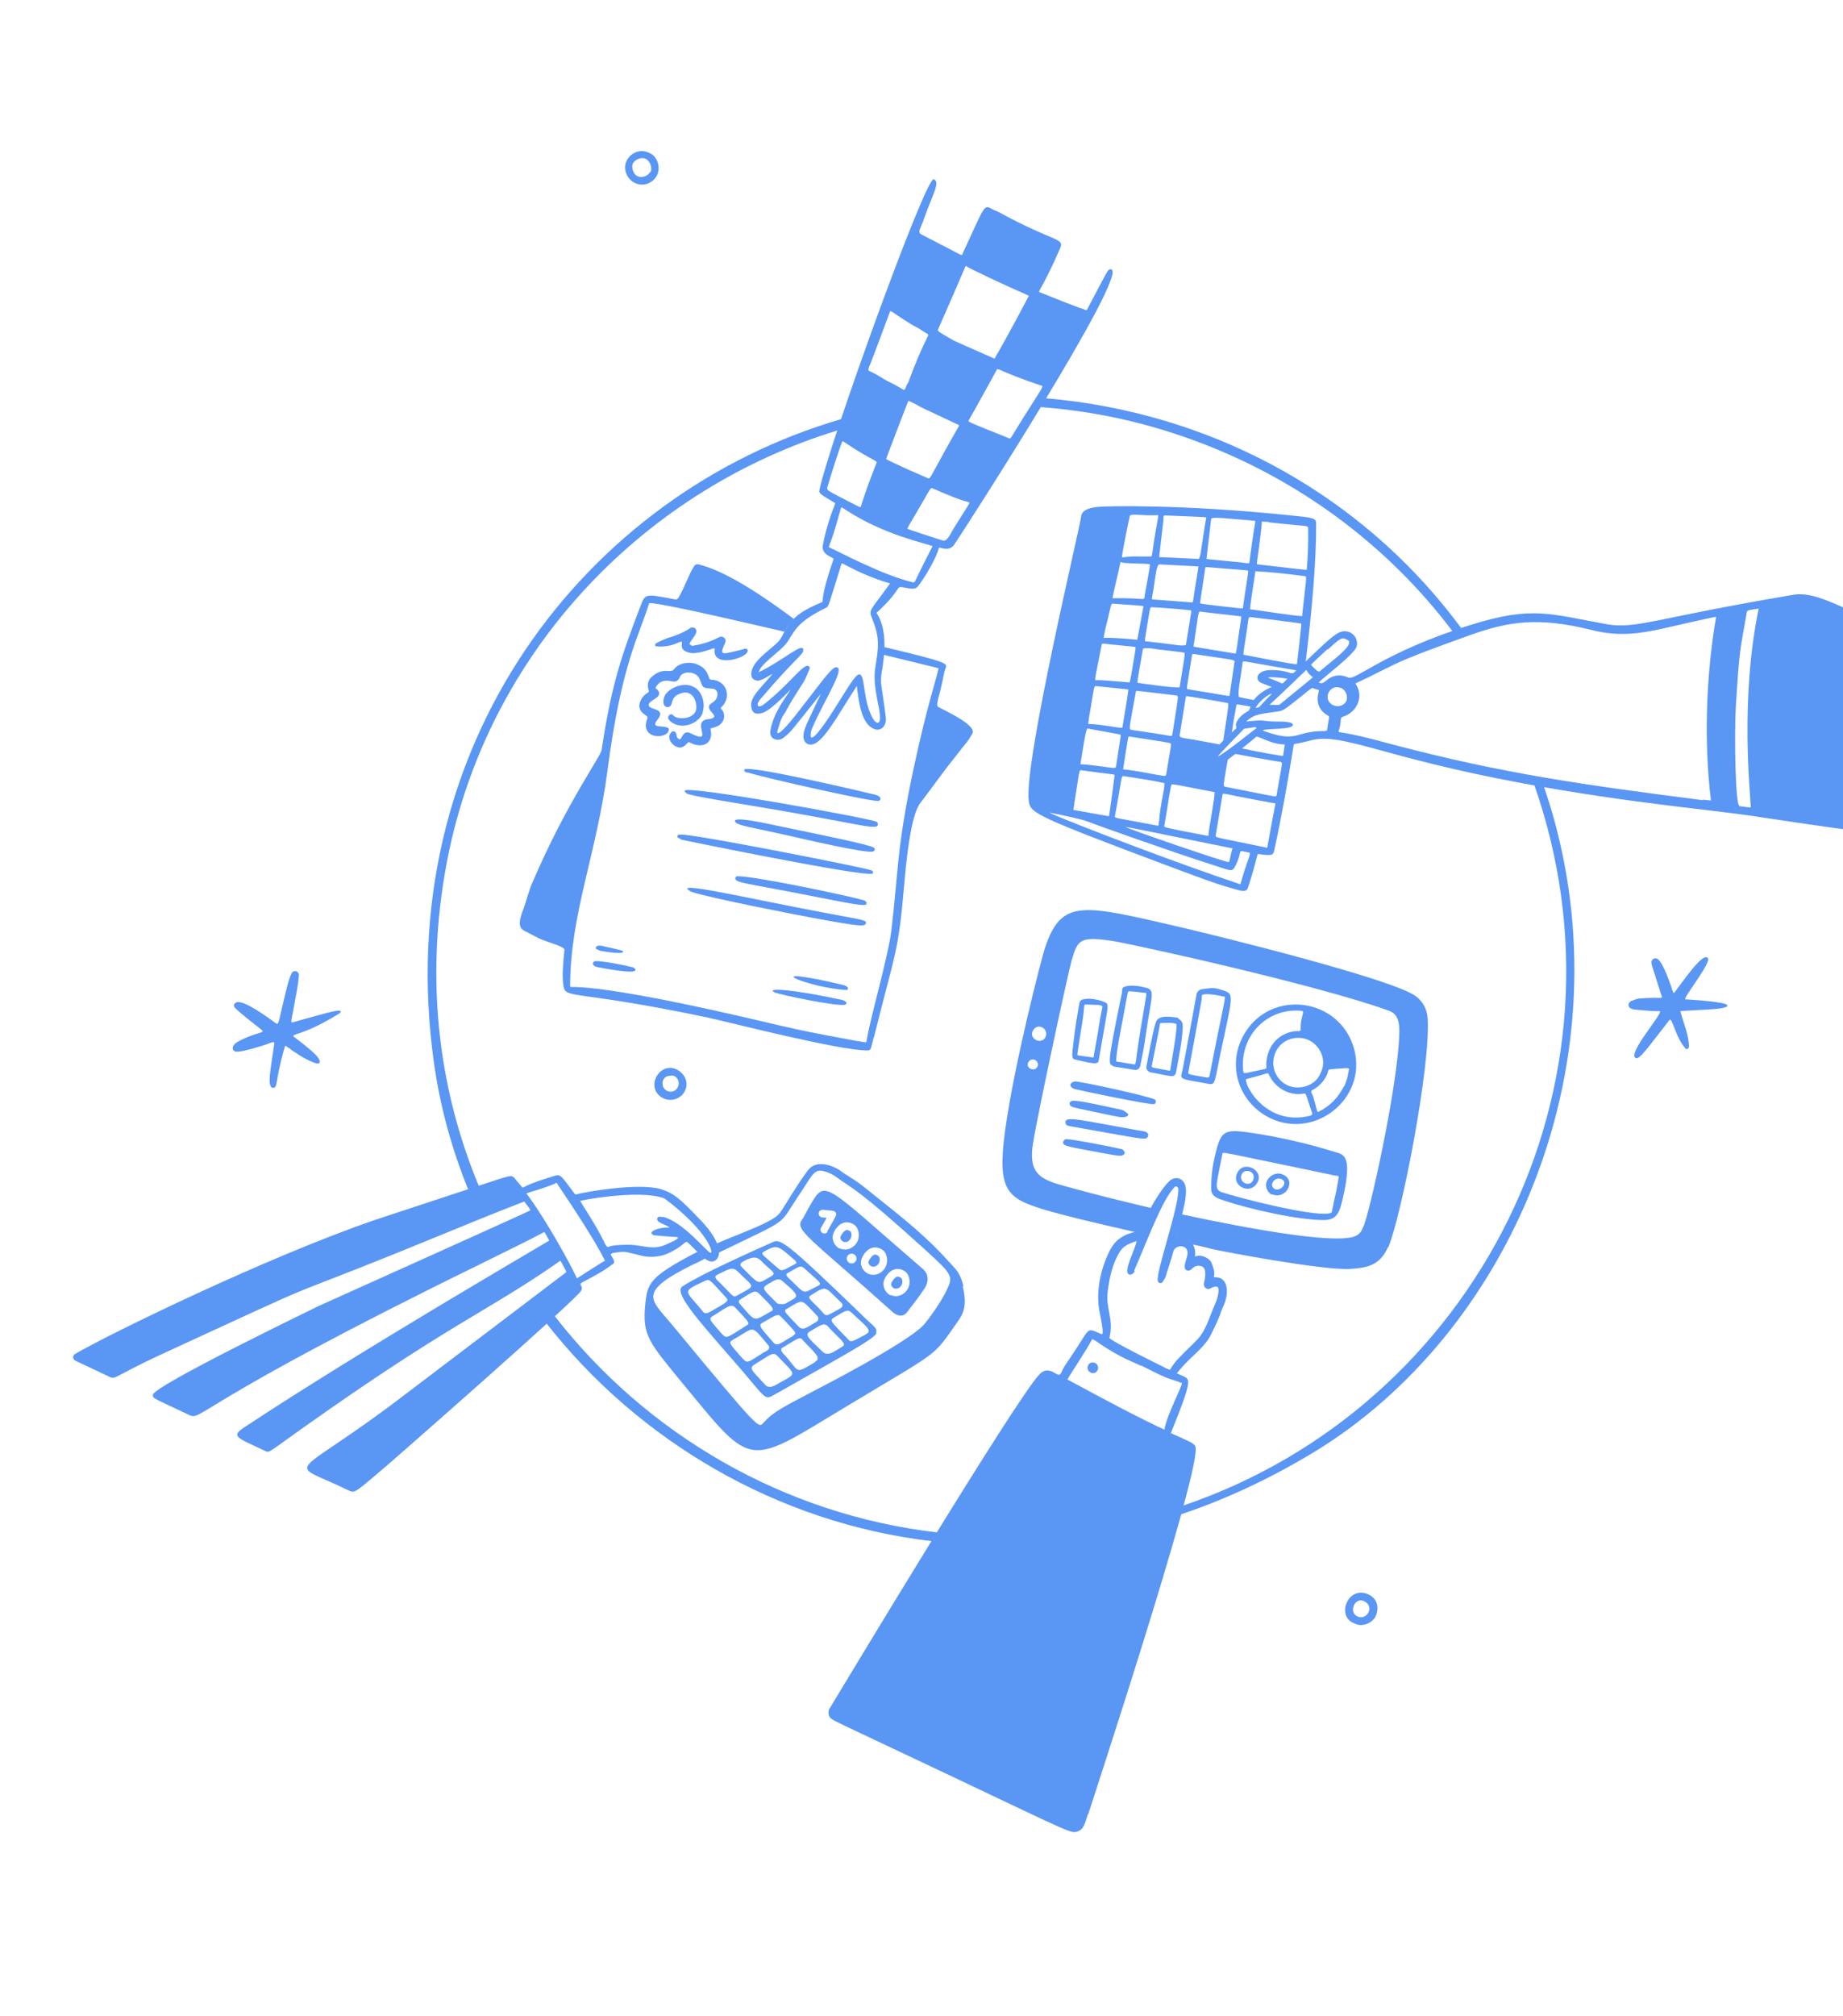 <svg width="620" height="678" viewBox="0 0 620 678" fill="none" xmlns="http://www.w3.org/2000/svg">
<g clip-path="url(#clip0_273_38)">
<path d="M349.943 136.907C365.163 138.057 380.535 140.968 395.726 146.046C435.162 159.078 466.875 183.375 488.731 212.438C489.748 212.074 490.764 211.711 491.726 211.462C461.648 170.626 416.027 142.704 362.596 135.153C358.887 134.665 355.292 134.23 351.758 133.965C351.268 135 350.548 135.926 349.943 136.907Z" fill="#5A96F4"/>
<path d="M157.714 400.35C159.015 399.98 160.201 399.556 161.218 399.193C147.057 365.467 142.576 326.752 151.088 286.161C165.755 217.097 217.935 164.236 281.934 144.696C282.363 143.492 282.792 142.288 283.161 140.914C196.519 166.066 131.159 251.536 145.971 357.353C148.058 372.275 152.009 386.53 157.599 400.295L157.714 400.35Z" fill="#5A96F4"/>
<path d="M315.513 515.419C263.71 509.484 217.309 482.318 186.396 442.354C185.561 443.225 184.611 444.043 183.662 444.86C214.623 484.425 261.266 512.268 313.698 518.361C314.303 517.38 314.908 516.399 315.513 515.419Z" fill="#5A96F4"/>
<path d="M519.274 264.19C518.245 263.985 517.047 263.84 516.018 263.635C551.668 364.675 496.423 473.089 397.894 506.409C397.573 507.383 397.368 508.412 397.047 509.386C412.077 504.394 427.234 497.351 442.232 488.262C507.331 448.552 546.444 359.95 522.576 274.761C521.588 271.197 520.431 267.694 519.274 264.19Z" fill="#5A96F4"/>
<path d="M324.135 432.656C323.632 430.448 322.73 428.191 321.156 426.461C311.3 415.463 305.803 411.314 290.688 399.234C287.214 396.464 284.684 395.267 282.832 393.827C279.539 391.565 274.443 390.139 271.842 393.553C268.189 398.299 263.363 406.712 262.365 407.929C260.042 411.052 250.21 414.281 241.019 418.236C241.558 419.477 241.637 420.499 241.656 421.353C265.93 409.616 261.78 412.437 268.064 403.025C273.083 395.689 273.597 393.117 276.913 393.842C278.687 394.259 280.182 394.966 281.628 396.073C287.064 400.053 288.304 399.514 311.641 420.691C320.697 428.918 320.648 429.317 318.363 434.147C316.676 437.712 312.424 443.723 310.645 445.696C304.747 451.913 275.198 467.065 274.635 467.362C263.382 473.296 260.338 474.671 256.836 478.503C255.112 480.361 255.935 481.596 225.84 445.256C218.829 436.871 214.284 434.579 233.373 425.174C234.783 424.575 236.077 423.921 237.257 423.212C236.452 422.831 235.81 422.105 234.648 420.992C218.216 429.543 217.805 431.601 217.051 438.844C216.081 449.223 218.175 451.34 230.332 466.101C253.477 494.226 251.292 493.192 284.773 473.004C317.075 453.524 313.336 456.963 322.227 444.421C324.659 441.067 325.166 438.211 323.845 432.378L324.135 432.656Z" fill="#5A96F4"/>
<path d="M290.203 442.496C263.754 416.89 262.495 416.576 259.791 417.83C252.633 421.058 236.061 428.416 229.551 432.655C226.242 434.889 236.552 445.82 249.919 461.295C256.984 469.564 257.299 470.98 260.052 469.327C287.151 454.001 292.269 451.215 294.719 448.715C294.954 446.434 295.142 447.226 290.088 442.442L290.203 442.496ZM282.994 438.099C283.575 438.656 283.648 439.394 282.807 439.981C276.956 443.124 278.493 443.148 275.291 439.803C272.439 436.905 271.52 436.47 272.754 435.646C278.368 432.11 277.243 432.704 282.994 438.099ZM259.551 440.94C253.199 444.549 254.397 444.694 249.324 439.056C248.682 438.33 248.155 437.658 248.996 437.071C253.376 434.358 253.987 433.662 255.501 435.223C258.994 438.847 260.901 440.171 259.497 441.055L259.551 440.94ZM258.162 431.978C260.637 430.616 261.417 429.859 262.797 430.512C270.158 436.67 268.264 435.914 264.446 438.33C263.66 438.802 262.8 438.537 261.947 438.555C261.832 438.501 261.602 438.392 261.372 438.283C257.298 434.103 255.857 433.28 258.108 432.093L258.162 431.978ZM256.394 444.935C261.845 441.744 260.95 442.446 262.142 442.307C264 444.031 267.148 447.491 267.27 447.83C267.857 448.671 267.464 448.907 264.935 450.384C262.575 451.801 261.347 452.909 260.179 451.512C256.268 446.987 254.875 445.765 256.394 444.935ZM268.54 446.038C263.763 440.963 263.364 440.915 264.882 440.085C270.503 436.833 269.19 436.634 274.953 442.599C275.534 443.155 275.383 444.069 274.766 444.481C271.451 446.43 270.114 447.768 268.54 446.038ZM270.681 426.642C275.445 431.149 277.049 431.626 274.907 432.583C269.558 435.26 271.386 435.562 265.054 429.61C264.588 429.108 264.291 428.545 264.854 428.248C268.284 426.353 269.228 425.251 270.566 426.588L270.681 426.642ZM257.069 420.905C261.455 418.476 261.691 418.87 267.261 423.757C267.781 424.144 268.193 424.761 267.63 425.058C263.915 426.96 263.081 427.831 261.918 426.718C256.579 421.94 255.55 421.734 257.069 420.905ZM251.775 423.466C253.239 422.752 254.661 422.721 255.823 423.834C259.201 427.403 261.55 428.092 259.468 429.219C254.519 431.944 255.954 432.482 249.615 426.245C248.278 424.908 249.633 424.423 251.829 423.351L251.775 423.466ZM241.247 428.759C245.247 426.852 246.305 425.804 248.224 427.698C253.981 433.378 254.465 432.059 247.943 435.728C246.648 436.382 246.872 436.207 242.507 431.748C241.345 430.635 239.783 429.474 241.247 428.759ZM236.332 440.931C230.544 433.828 228.911 434.604 237.194 430.782C238.827 430.007 238.839 430.576 243.967 436.099C245.366 437.605 245.251 437.551 239.067 441.099C238.111 441.632 237.095 441.995 236.393 441.1L236.332 440.931ZM243.107 448.922C239.02 444.173 238.154 443.623 239.728 442.678C244.725 439.554 245.892 438.277 247.406 439.837C251.892 444.634 252.412 445.021 251.232 445.73C245.449 449.327 244.505 450.428 243.222 448.977L243.107 448.922ZM249.942 457.083C244.687 450.937 244.59 451.735 248.075 449.725C253.92 446.298 252.709 445.584 258.376 452.348C259.544 453.745 257.85 454.351 256.894 454.884C251.727 458.069 251.516 458.813 249.881 456.914L249.942 457.083ZM260.323 466.078C259.144 466.786 257.939 466.357 257.588 465.909C251.528 459.382 251.662 460.29 255.872 457.637C259.466 455.397 260.246 454.64 261.645 456.147C268.286 463.23 268.418 461.463 260.269 466.193L260.323 466.078ZM274.819 457.455C274.765 457.57 274.317 457.921 274.039 458.212C266.791 462.523 269.326 461.33 263.212 454.918C262.861 454.47 262.558 453.623 263.12 453.326C267.785 450.607 268.898 449.445 269.83 450.449C271.465 452.349 273.493 454.012 274.904 456.087C275.14 456.48 275.152 457.049 274.88 457.624L274.819 457.455ZM283.09 453.065C280.337 454.718 278.438 456.352 276.634 454.513C271.984 450.061 270.538 448.954 272.504 447.773C275.82 445.824 277.217 444.655 278.5 446.107C283.162 451.128 285.171 451.938 283.09 453.065ZM291.306 448.789C286.635 451.224 286.303 451.629 285.31 450.455C279.952 444.824 278.857 444.164 280.43 443.22C284.362 440.858 285.088 440.217 286.366 441.384C291.13 445.891 293.726 447.542 291.361 448.674L291.306 448.789Z" fill="#5A96F4"/>
<path d="M286.119 414.244C285.883 413.85 285.023 413.584 284.685 413.705C283.837 414.008 282.9 415.395 282.743 416.024C282.586 416.653 283.173 417.494 283.918 417.706C285.576 418.068 287.07 416.101 286.173 414.129L286.119 414.244Z" fill="#5A96F4"/>
<path d="M310.348 426.695C277.466 398.326 277.768 396.498 272.827 404.857C271.399 407.278 270.311 409.578 269.978 409.984C266.984 413.634 271.984 415.859 300.132 441.143C301.7 442.589 303.703 443.115 305.088 441.378C309.353 435.936 310.066 434.725 310.949 433.454C312.383 431.317 312.666 428.636 310.348 426.695ZM278.379 414.241C278.107 414.816 277.315 415.004 276.74 414.732C276.165 414.459 275.747 413.558 276.188 412.922C276.847 411.827 277.507 410.731 278.051 409.581C277.536 409.479 277.083 409.545 276.568 409.443C275.884 409.401 275.358 408.729 275.4 408.045C275.442 407.361 276.113 406.835 276.797 406.877C280.107 407.317 280.555 406.966 281.142 407.807C281.379 408.2 281.33 408.6 281.167 408.945C280.351 410.67 279.25 412.401 278.264 414.186L278.379 414.241ZM282.545 420.012C280.935 419.25 279.869 417.339 280.171 415.511C280.479 413.968 281.913 411.831 283.722 411.28C285.416 410.674 287.655 411.593 288.37 413.057C290.514 417.45 286.164 421.584 282.484 419.843L282.545 420.012ZM285.778 424.78C284.973 424.399 284.61 423.382 284.991 422.577C285.372 421.772 286.388 421.409 287.193 421.79C287.998 422.171 288.362 423.187 287.981 423.992C287.6 424.797 286.583 425.161 285.778 424.78ZM292.69 428.614C290.687 428.088 289.276 426.013 289.687 423.955C289.995 422.412 291.429 420.275 293.238 419.724C294.932 419.118 297.171 420.037 297.886 421.501C299.794 425.501 296.467 429.556 292.69 428.614ZM299.616 435.691C298.006 434.929 296.94 433.018 297.242 431.19C297.496 429.762 298.983 427.51 300.793 426.959C302.487 426.353 304.726 427.272 305.441 428.736C307.585 433.129 303.235 437.263 299.555 435.522L299.616 435.691Z" fill="#5A96F4"/>
<path d="M295.575 422.519C295.338 422.126 294.479 421.86 294.14 421.981C293.293 422.284 292.356 423.67 292.199 424.299C292.041 424.929 292.629 425.77 293.373 425.981C295.031 426.344 296.64 424.431 295.629 422.404L295.575 422.519Z" fill="#5A96F4"/>
<path d="M303.19 429.922C302.954 429.529 302.095 429.263 301.756 429.384C300.909 429.687 299.971 431.073 299.814 431.703C299.657 432.332 300.244 433.173 300.989 433.384C302.647 433.747 304.256 431.834 303.245 429.807L303.19 429.922Z" fill="#5A96F4"/>
<path d="M427.455 376.127C417.335 371.338 412.81 359.485 417.823 349.19C425.89 332.739 449.267 334.794 455.089 351.342C461.038 368.514 442.98 383.474 427.455 376.127ZM444.2 360.968C446.552 356.592 444.057 351.752 440.547 349.95C436.576 347.93 431.257 349.354 429.189 353.724C427.067 358.209 429.108 363.116 433.018 364.966C437.043 366.871 442.64 365.156 444.2 360.968ZM418.293 360.391C418.427 361.299 418.421 361.014 425.446 359.553C426.577 359.244 425.718 358.978 426.068 356.751C426.834 350.076 432.11 346.661 436.836 346.786C437.235 346.835 437.629 346.599 437.562 346.145C437.361 342.108 439.139 340.135 437.941 339.99C426.987 338.748 416.824 347.732 418.239 360.506L418.293 360.391ZM441.088 374.978C441.766 374.736 441.421 374.573 441.052 373.272C439.046 367.397 439.506 367.614 438.26 367.869C434.175 368.47 429.237 366.414 426.911 361.513C426.433 360.442 426.844 361.059 419.371 362.872C417.786 363.247 425.193 379.42 441.149 375.148L441.088 374.978ZM452.262 365.346C453.713 361.388 453.12 362.938 453.791 359.736C453.894 359.222 453.44 359.289 452.756 359.246C447.074 359.654 446.898 359.43 446.747 360.344C446.391 362.287 444.292 365.234 441.533 366.603C440.577 367.136 441.382 367.517 441.873 369.157C443.224 373.737 442.952 374.312 443.739 373.84C447.453 371.938 450.182 369.148 452.147 365.292L452.262 365.346Z" fill="#5A96F4"/>
<path d="M448.869 387.387C451.677 388.294 455.253 387.875 451.713 403.09C450.619 407.78 449.761 410.189 445.61 410.336C436.847 410.411 420.204 406.617 411.949 403.837C410 403.196 407.767 402.561 407.494 400.462C407.488 400.177 407.208 395.118 408.615 389.169C410.44 381.447 411.202 379.837 417.877 380.603C420.558 380.886 433.799 382.649 448.869 387.387ZM410.804 400.902C416.881 402.933 440.744 409.018 446.928 408.144C447.836 408.011 448.06 407.835 448.156 407.037C449.388 400.864 449.099 403.26 450.21 396.748C450.572 395.09 450.3 395.665 448.527 395.248C408.911 387.057 411.477 387.286 411.211 388.146C409.321 398.089 408.389 399.759 410.689 400.848L410.804 400.902Z" fill="#5A96F4"/>
<path d="M402.586 334.098C403.075 333.063 403.807 332.705 404.83 332.626C406.476 332.42 408.176 332.098 409.78 332.576C415.512 334.444 415.184 332.459 410.539 354.47C408.527 364.074 408.945 364.976 406.488 364.517C398.203 362.989 397.011 363.128 397.482 361.24C397.809 360.55 402.531 334.213 402.586 334.098ZM411.772 335.208C409.884 334.736 407.542 334.332 405.551 334.375C403.79 334.527 404.48 334.853 404.226 336.282C399.812 361.076 399.576 360.683 399.812 361.076C400.048 361.469 403.873 362.012 405.816 362.369C406.729 362.52 406.838 362.29 406.989 361.376C411.543 337.774 412.571 335.304 411.827 335.093L411.772 335.208Z" fill="#5A96F4"/>
<path d="M374.431 358.496C372.821 357.734 372.434 358.254 377.273 334.646C377.689 332.872 377.223 332.37 378.125 331.952C379.758 331.177 382.954 331.563 384.328 331.932C389.072 332.911 387.596 333.056 385.32 348.87C384.88 352.18 384.264 355.266 383.593 358.468C383.442 359.382 382.601 359.969 381.687 359.818C374.377 358.611 376.035 358.973 374.377 358.611L374.431 358.496ZM375.423 356.994C375.823 357.043 377.65 357.345 381.306 357.948C382.334 358.154 381.82 358.051 383.371 348.229C385.78 333.323 386.023 334.001 385.224 333.904C383.856 333.82 381.629 333.47 379.977 333.392C379.293 333.35 379.517 333.174 377.681 343.003C377.065 346.089 375.271 355.233 375.538 357.049L375.423 356.994Z" fill="#5A96F4"/>
<path d="M396.338 342.541C398.184 343.697 398.196 344.265 397.321 351.17C397.019 352.998 395.806 360.024 395.594 360.769C394.953 362.717 394.082 361.883 387.055 360.669C386.426 360.512 385.5 359.792 385.651 358.878C386.104 356.137 387.94 346.309 388.852 343.785C389.711 341.376 393.136 341.871 396.047 342.263C396.162 342.318 396.392 342.426 396.507 342.481L396.338 342.541ZM393.7 360.013C393.681 359.16 396.496 344.587 395.636 344.321C394.032 343.843 392.387 344.05 390.68 344.087C390.45 343.978 390.226 344.153 390.178 344.553C390.033 345.751 390.033 345.751 387.514 358.212C387.309 359.241 387.188 358.902 393.246 360.08C393.361 360.134 393.585 359.959 393.7 360.013Z" fill="#5A96F4"/>
<path d="M361.638 356.382C360.434 355.953 360.536 355.438 361.309 349.048C361.592 346.367 362.546 340.485 363.053 337.628C363.259 336.599 363.761 336.133 364.953 335.994C366.938 335.666 370.024 336.282 371.864 337.153C372.899 337.643 372.694 338.671 372.192 341.812L369.56 356.894C369.191 358.267 366.498 357.415 361.523 356.328L361.638 356.382ZM370.406 338.152C369.661 337.94 369.208 338.007 365.619 337.857C364.82 337.761 364.82 337.761 364.675 338.959C364.368 343.177 363.583 346.324 362.448 354.373C362.352 355.172 362.231 354.833 367.484 355.63C367.829 355.793 367.937 355.563 367.931 355.278C368.384 352.537 368.897 349.965 369.35 347.223C370.69 338.146 371.326 338.587 370.406 338.152Z" fill="#5A96F4"/>
<path d="M361.339 366.234C358.924 365.091 360.546 363.747 361.683 363.722C363.674 363.679 385.976 368.603 388.39 369.746C389.195 370.127 388.766 371.331 388.197 371.343C386.382 371.61 362.199 366.5 361.339 366.234Z" fill="#5A96F4"/>
<path d="M386.156 382.2C385.618 383.635 385.382 383.241 360.303 378.833C358.59 378.586 358.524 378.132 358.457 377.678C357.833 375.131 363.558 376.714 382.24 380.065C385.381 380.567 385.55 380.506 386.077 381.178C386.368 381.456 386.374 381.74 386.156 382.2Z" fill="#5A96F4"/>
<path d="M377.486 386.542C377.716 386.651 377.946 386.76 378.067 387.099C378.533 387.601 378.43 388.115 377.868 388.412C377.081 388.884 376.682 388.836 372.397 388.075C359.597 385.678 357.546 385.551 357.63 384.184C357.733 383.669 358.12 383.149 358.689 383.136C360.565 383.039 374.968 385.914 377.371 386.488L377.486 386.542Z" fill="#5A96F4"/>
<path d="M360.615 372.226C359.35 371.627 359.664 370.368 360.857 370.229C363.186 370.064 371.423 371.992 377.427 373.284C378.171 373.496 378.637 373.998 379.273 374.44C379.733 374.657 379.576 375.287 379.067 375.468C377.827 376.007 376.568 375.693 373.996 375.18C360.676 372.395 362.848 372.86 360.73 372.28L360.615 372.226Z" fill="#5A96F4"/>
<path d="M427.725 401.731C426.69 401.241 425.86 399.722 425.89 398.47C426.01 396.134 428.642 394.142 430.99 394.831C436.086 396.257 433.383 402.86 428.753 401.936C428.408 401.773 428.009 401.725 427.61 401.676L427.725 401.731ZM431.142 396.592C428.727 395.449 426.471 399.026 429.11 399.994C430.944 400.58 433.442 397.68 431.142 396.592Z" fill="#5A96F4"/>
<path d="M423.136 397.449C420.85 402.279 414.005 398.898 416.242 394.468C418.31 390.098 425.041 393.424 423.136 397.449ZM421.478 397.086C422.893 394.096 418.935 392.645 417.731 394.891C416.479 397.536 420.22 399.447 421.478 397.086Z" fill="#5A96F4"/>
<path d="M467.035 419.49C471.473 408.922 481.258 358.8 480.284 342.716C480.101 339.533 478.793 336.944 476.305 335.062C468.496 329.256 410.252 314.924 397.839 312.006C364.208 304.254 357.158 301.903 351.494 318.928C350.478 321.966 341.233 357.564 338.137 380.167C335.337 400.658 338.86 403.029 351.521 406.91C357.821 408.765 367.546 411.115 382.416 414.493C382.701 414.486 382.924 414.311 383.209 414.305C384.455 414.05 383.983 413.264 387.533 406.357C377.408 403.959 368.081 401.657 361.497 399.807C351.65 397.118 345.713 396.279 347.458 384.86C349.16 374.124 359.509 326.38 360.464 323.172C362.531 316.128 363.129 314.863 373.805 316.396C379.741 317.235 442.984 331.117 467.363 339.98C470.577 341.219 470.874 344.456 470.724 348.045C470.096 366.327 460.387 409.447 458.633 412.558C458.089 413.708 457.727 415.366 455.01 416.051C447.313 418.039 421.55 413.588 397.536 408.417C396.431 412.539 395.258 416.206 395.827 416.194C397.418 416.103 398.374 415.57 399.827 416.961C400.408 417.518 400.874 418.02 401.056 418.528C403.114 418.939 405.286 419.404 407.52 420.038C412.095 421.078 445.18 427.304 454.161 426.768C459.389 426.428 464.157 425.869 466.92 419.435L467.035 419.49ZM346.91 359.547C344.616 358.743 346.031 355.753 347.98 356.393C350.104 357.258 349.089 360.296 346.91 359.547ZM351.741 348.743C350.326 351.733 345.605 349.217 347.704 346.269C349.361 343.957 352.878 346.044 351.741 348.743Z" fill="#5A96F4"/>
<path d="M435.19 249.734C434.282 249.868 433.259 249.947 432.291 249.911C431.989 251.738 431.796 253.336 431.645 254.25C430.562 254.16 425.079 253.254 417.018 251.55C416.292 252.192 415.451 252.779 414.725 253.421C418.495 254.079 428.953 256.072 430.72 256.205C430.72 256.205 430.72 256.205 430.835 256.259C431.64 256.64 431.295 256.477 429.429 267.558C429.272 268.187 428.867 267.855 412.236 264.629C411.322 264.478 411.546 264.303 413.158 254.65C411.815 255.704 410.581 256.527 410.188 256.763C409.456 257.121 408.717 257.193 408.027 256.867C407.452 256.595 407.307 255.118 407.518 254.374C408.008 253.339 409 251.838 410.391 250.385C409.362 250.18 407.02 249.775 401.192 248.706C396.454 248.012 396.738 248.006 396.937 246.693L398.845 234.928C399.008 234.583 398.887 234.244 399.057 234.183C399.165 233.953 412.933 236.387 413.163 236.496C413.466 237.343 411.89 246.027 411.504 249.223C412.339 248.351 413.343 247.419 414.402 246.371C414.546 245.173 414.842 243.061 415.76 238.147C415.76 238.147 415.905 236.949 416.074 236.888C416.074 236.888 416.474 236.936 416.873 236.985L421.043 237.691C421.254 236.947 421.75 236.196 422.077 235.506C420.419 235.144 418.591 234.842 416.933 234.479C416.588 234.316 416.563 233.178 416.853 230.782C417.903 224.101 417.987 222.733 418.096 222.503C418.374 222.212 422.036 223.101 435.344 225.317C435.973 225.474 436.143 225.413 436.149 225.698C437.207 224.65 438.266 223.603 439.216 222.786C441.394 205.096 442.846 188.049 442.757 176.043C442.774 174.221 441.576 174.077 434.048 173.329C397.144 169.518 372.176 170.23 369.677 170.454C367.916 170.606 363.771 171.038 363.663 173.942C363.543 176.278 344.287 256.824 346.095 269.362C346.527 273.507 348.082 274.384 395.532 292.194C402.129 294.612 407.697 296.825 413.768 298.571C417.26 299.52 419.215 300.445 419.855 298.497C420.865 295.174 421.246 294.369 422.925 287.845C423.083 287.215 422.968 287.161 423.881 287.312C428.39 287.897 428.384 287.613 428.843 285.156C430.915 275.721 433.204 263.151 435.359 249.674L435.19 249.734ZM394.009 263.886C394.456 263.535 397.718 264.375 408.575 266.416C408.734 268.461 406.468 279.494 406.554 280.801C406.566 281.37 407.189 281.243 397.361 279.407C391.587 278.223 391.587 278.223 391.69 277.708L392.548 272.625C392.795 270.912 393.845 264.231 394.069 264.055L394.009 263.886ZM414.622 285.464C414.622 285.464 414.513 285.694 414.459 285.809C413.721 288.556 413.692 289.809 413.353 289.93C412.79 290.227 380.338 279.092 378.553 278.106C380.665 278.402 383.981 279.127 414.676 285.349L414.622 285.464ZM389.838 276.269C389.76 277.921 389.699 277.751 389.185 277.649C375.126 274.937 374.963 275.282 375.06 274.483C377.614 261.054 376.985 260.897 378.183 261.041C391.315 263.034 390.523 263.221 391.721 263.366C391.831 265.811 390.332 270.169 389.898 276.438L389.838 276.269ZM373.069 274.526C371.64 274.272 362.672 272.702 361.128 272.394C361.116 271.826 361.774 268.055 362.77 261.489C363.018 259.776 363.284 258.917 363.514 259.026C373.675 260.456 374.582 260.323 374.988 260.655C374.692 262.767 373.377 272.983 373.069 274.526ZM392.228 260.51C392.071 261.139 392.241 261.079 388.585 260.475C378.128 258.482 378.079 258.881 377.849 258.772C377.843 258.488 377.596 260.201 378.894 251.807C379.347 249.065 379.546 247.752 379.715 247.691C379.715 247.691 393.132 249.677 393.707 249.949C394.282 250.222 393.738 251.372 392.289 260.679L392.228 260.51ZM394.166 247.492C393.942 247.668 392.623 247.184 380.749 245.506C379.835 245.356 379.781 245.471 381.001 238.729L382.172 232.386C382.396 232.211 395.522 233.918 395.807 233.912C396.382 234.184 396.382 234.184 395.784 238.124C394.631 245.32 394.444 247.202 394.166 247.492ZM403.729 202.896C403.614 202.841 405.371 191.99 405.413 191.307C405.515 190.792 405.4 190.738 405.969 190.725C417.601 191.726 419.706 191.737 419.882 191.961C420.112 192.07 418.838 198.926 418.108 204.633C417.654 204.7 404.019 203.174 403.844 202.95L403.729 202.896ZM417.425 207.266C417.77 207.429 417.395 208.518 416.212 216.967C415.765 219.993 415.82 219.878 415.305 219.775L401.598 217.511C401.477 217.172 401.634 216.542 401.785 215.629C403.276 205.637 403.046 205.528 404.075 205.734C404.305 205.843 417.31 207.211 417.54 207.32L417.425 207.266ZM401.326 202.322C401.163 202.667 401.163 202.667 400.364 202.57C399.281 202.48 389.647 201.721 387.595 201.595C387.407 200.802 387.595 201.595 388.73 193.546C389.074 191.034 389.557 189.715 390.072 189.818L403.119 190.503C403.24 190.841 402.316 195.471 401.326 202.322ZM387.481 204.215C391.469 204.413 394.15 204.697 397.684 204.961C400.764 205.293 400.819 205.178 400.771 205.578C400.517 207.006 399.775 212.144 398.965 216.828C398.857 217.058 397.949 217.191 396.351 216.998C394.239 216.703 387.05 215.834 385.168 215.647C385.143 214.509 385.663 212.222 386.26 208.282C386.912 204.227 386.912 204.227 387.481 204.215ZM388.697 218.302C395.487 219.123 398.168 219.406 398.398 219.515C398.743 219.678 398.435 221.221 396.829 231.159C395.413 231.474 385.252 230.043 382.625 229.645C382.812 227.763 382.661 228.677 384.485 218.28C384.648 217.935 385.955 217.849 388.582 218.248L388.697 218.302ZM413.622 234.039C412.884 234.112 412.824 233.942 399.746 231.835C398.947 231.739 399.231 231.733 400.879 221.112C401.078 219.798 400.909 219.859 402.222 220.058C415.47 222.105 415.518 221.705 415.258 222.849L413.622 234.039ZM436.269 223.362C435.821 223.713 419.53 220.366 418.331 220.222C418.204 219.598 418.566 217.94 419.611 210.974C420.045 207.38 420.045 207.38 421.074 207.585C430.26 208.695 436.766 209.522 437.795 209.727C437.807 210.296 436.426 222.732 436.323 223.247L436.269 223.362ZM438.133 206.931C438.078 207.046 438.024 207.161 438.024 207.161C437.576 207.512 421.872 205.007 420.504 204.923C420.582 203.271 422.037 194.247 422.333 192.135C425.522 192.237 432.935 192.93 438.872 193.769C439.786 193.92 439.447 194.041 438.072 206.762L438.133 206.931ZM426.756 175.65C439.707 177.133 440.094 176.613 440.058 177.581C440.175 182.985 439.971 186.688 439.622 191.59C439.283 191.711 439.053 191.603 435.688 191.277C424.105 189.877 422.968 189.902 422.792 189.678C422.731 189.509 424.524 177.69 424.475 175.414C424.475 175.414 425.443 175.45 426.811 175.535L426.756 175.65ZM411.645 174.269C421.395 175.083 422.078 175.125 422.308 175.234C422.308 175.234 422.26 175.633 422.212 176.032C421.801 178.09 420.371 188.251 420.28 189.334C419.772 189.516 419.657 189.462 417.146 189.118C417.031 189.063 406.083 188.105 405.853 187.996C405.853 187.996 405.908 187.881 405.902 187.597C406.432 183.203 407.44 174.531 407.44 174.531C407.488 174.132 408.795 174.047 411.645 174.269ZM391.536 173.339C404.523 173.854 405.491 173.89 405.836 174.054C405.727 174.284 405.021 178.453 404.031 185.304C403.729 187.132 403.463 187.991 403.179 187.997C398.107 187.709 390.246 187.367 389.962 187.373C389.956 187.088 390.058 186.574 390.342 183.893C391.247 175.735 391.41 175.39 391.385 174.253C391.427 173.569 391.367 173.399 391.766 173.448L391.536 173.339ZM377.442 187.359C377.314 186.736 379.99 173.646 380.099 173.416C380.716 173.004 380.831 173.058 385.103 173.251C385.333 173.359 389.315 173.273 389.6 173.267C389.836 173.66 389.086 175.839 387.752 185.201C387.71 185.885 387.499 186.629 387.396 187.144C381.823 187.321 382.325 186.855 377.671 187.468C377.671 187.468 377.672 187.468 377.557 187.414L377.442 187.359ZM377.079 189.018C377.769 189.344 377.884 189.399 384.547 189.596C385.914 189.68 386.768 189.661 386.828 189.831C387.058 189.94 384.956 200.627 385.017 200.797C384.818 202.11 384.908 201.027 374.27 201.2C374.408 199.718 376.3 192.449 376.964 188.963L377.079 189.018ZM372.397 209.322C373.805 203.373 373.798 203.088 374.252 203.022C382.688 203.636 384.34 203.714 384.685 203.877L382.698 214.619C382.656 215.303 382.826 215.242 380.429 214.953C377.179 214.682 371.993 214.339 371.316 214.581C371.194 214.242 372.288 209.552 372.397 209.322ZM370.79 216.584C370.844 216.469 371.014 216.409 371.129 216.463C371.129 216.463 381.453 217.549 381.737 217.542C382.252 217.645 382.082 217.706 380.826 225.416C380.12 229.585 380.12 229.585 379.605 229.483C369.856 228.669 370.94 228.76 369.118 228.742C367.98 228.767 368.066 230.074 370.675 216.53L370.79 216.584ZM366.726 239.152C368.139 230.812 368.024 230.758 368.592 230.745L379.6 231.873C379.16 235.183 379.613 232.442 377.699 243.922C377.59 244.152 377.657 244.606 377.602 244.721C377.154 245.072 370.292 243.513 366.08 243.491C366.17 242.408 366.568 239.781 366.726 239.152ZM366.171 245.082C370.056 245.795 376.798 247.015 376.798 247.015C377.258 247.232 377.028 247.124 375.489 257.514C375.29 258.828 375.277 258.259 365.522 257.161C364.838 257.119 363.755 257.029 363.471 257.035C363.471 257.035 363.471 257.035 363.519 256.635C365.372 244.986 365.542 244.925 366.056 245.028L366.171 245.082ZM353.353 273.359C356.723 273.969 364.5 275.679 365.65 276.223C366.57 276.659 395.476 286.959 407.852 290.846C413.354 292.605 414.395 293.379 415.326 291.708C418.664 285.547 415.312 285.79 420.456 286.817C420.596 288.009 419.543 289.341 417.271 297.414C396.348 290.469 360.597 276.788 353.298 273.474L353.353 273.359ZM425.938 285.048C409.646 281.701 408.793 281.72 408.95 281.091L411.269 267.268C411.371 266.754 411.486 266.808 416.346 267.841C420.746 268.656 427.034 269.943 429.031 270.184C429.098 270.638 428.771 271.328 426.386 284.697C426.222 285.042 426.283 285.211 425.999 285.217L425.938 285.048Z" fill="#5A96F4"/>
<path d="M294.034 348.741C301.098 320.133 302.199 321.076 304.236 296.846C305.507 281.965 307.307 273.105 309.575 270.096C311.68 267.433 317.868 258.819 320.529 255.575C326.342 248.051 325.023 250.242 327.11 246.725C328.646 244.074 319.101 239.557 315.59 237.755C315.13 237.537 315.215 236.17 315.958 233.706C317.638 227.182 317.341 226.62 318.151 224.61C318.744 223.061 318.508 222.668 297.398 217.604C297.417 218.458 297.381 219.426 297.284 220.225C307.01 222.575 314.048 224.358 315.707 224.72C315.526 226.887 312.032 236.352 307.127 259.507C301.605 285.748 302.316 292.277 299.861 312.932C298.956 321.09 292.495 343.367 291.505 350.218C291.403 350.732 291.457 350.617 287.402 349.965C271.631 347.006 271.117 346.903 261.966 344.825C192.919 328.337 191.826 333.027 191.795 331.605C191.84 307.417 200.68 287.25 204.343 259.285C209.073 222.817 215.242 213.351 218.373 202.868C220.128 202.432 241.63 207.259 263.938 212.467C264.591 211.087 265.698 209.64 267.089 208.188C259.281 202.381 245.407 192.438 235.221 189.87C233.733 189.447 233.527 190.475 232.977 191.341C232.535 191.977 232.644 191.747 229.766 198.126C228.623 200.541 227.91 201.751 227.395 201.649C216.538 199.607 217.161 199.48 215.221 204.473C209.514 219.507 205.802 229.433 202.422 252.042C202.465 254.033 190.791 269.481 178.983 297.11C178.112 298.95 177.061 302.957 176.257 305.25C174.044 310.819 174.644 312.228 176.714 313.208C182.409 316.044 179.601 315.137 187.457 317.87C189.121 318.516 189.872 319.012 189.878 319.297C189.565 323.23 188.931 328.138 189.58 331.823C190.411 336.017 193.701 332.929 238.008 342.214C243.896 343.452 282.411 353.374 291.743 353.286C292.88 353.261 292.826 353.376 293.871 349.086L294.034 348.741Z" fill="#5A96F4"/>
<path d="M241.293 244.257C243.998 243.004 244.16 239.984 242.646 238.423C242.531 238.369 242.416 238.314 242.416 238.314C242.416 238.314 242.525 238.084 242.58 237.969C246.427 234.301 244.313 228.656 239.133 228.597C238.165 228.561 238.605 225.251 235.101 223.733C233.025 222.469 228.643 222.507 226.708 225.11C225.547 226.672 223.216 224.161 219.362 227.545C218.019 228.599 217.657 230.257 218.148 231.897C218.39 232.575 218.336 232.69 217.718 233.101C216.091 234.161 215.214 235.716 215.076 237.199C215.058 239.021 216.099 239.795 217.255 240.623C217.715 240.841 217.836 241.18 217.843 241.464C215.14 248.067 222.838 248.754 224.719 246.267C224.937 245.807 225.1 245.462 224.979 245.123C224.5 244.052 220.87 244.586 220.512 243.854C220.04 243.067 221.383 242.014 221.818 241.094C223.294 238.273 218.58 238.717 218.265 237.301C217.768 235.377 223.389 234.8 221.282 232.114C221.107 231.89 220.701 231.557 220.471 231.448C220.471 231.448 220.471 231.448 220.526 231.333C221.505 229.263 223.423 228.482 226.056 229.165C227.315 229.479 228.271 228.946 228.809 227.512C229.679 225.672 233.946 225.579 235.254 228.169C236.326 230.365 235.836 231.4 238.456 231.514C238.971 231.617 239.424 231.55 239.939 231.653C240.968 231.858 241.501 232.814 241.35 233.728C241.121 236.294 238.561 236.349 238.477 237.717C238.392 239.084 240.638 240.288 240.257 241.093C239.931 241.783 237.885 241.941 237.601 241.947C234.037 242.935 237.137 246.795 236.017 247.672C235.515 248.139 233.675 247.268 232.18 246.56C230.11 245.581 229.476 247.814 229.034 248.45C228.762 249.025 227.606 248.196 227.648 247.512C227.49 245.467 225.899 245.558 225.361 246.993C224.653 248.488 225.888 250.339 227.383 251.046C228.878 251.754 229.84 251.505 231.34 249.822C231.619 249.532 231.788 249.471 232.424 249.913C236.909 252.035 240.212 249.516 238.976 244.99C239.314 244.869 240.053 244.796 241.124 244.318L241.293 244.257Z" fill="#5A96F4"/>
<path d="M230.911 266.791C230.621 266.513 230.33 266.235 230.324 265.95C230.45 263.899 292.9 275.295 294.915 276.389C295.375 276.607 295.63 277.853 294.722 277.987C291.999 278.387 289.53 277.359 261.594 272.444C251.712 270.723 231.499 267.632 230.911 266.791Z" fill="#5A96F4"/>
<path d="M229.199 282.308C228.049 281.764 227.704 281.6 227.921 281.14C228.194 280.565 228.708 280.668 229.107 280.716C232.799 280.352 290.352 291.683 293.106 292.705C294.026 293.14 293.699 293.83 293.415 293.836C289.567 294.83 230.173 282.628 229.029 282.368L229.199 282.308Z" fill="#5A96F4"/>
<path d="M232.54 299.934C225.282 295.937 249.309 301.677 276.566 306.834C288.567 309.136 291.702 309.352 291.327 310.442C291.013 311.7 289.76 311.671 274.334 308.875C267.992 307.703 238.731 302.02 232.54 299.934Z" fill="#5A96F4"/>
<path d="M293.908 285.061C294.483 285.333 294.386 286.132 293.708 286.375C291.506 287.162 270.227 282.159 262.85 280.498C252.785 278.269 248.561 277.677 247.514 276.619C245.008 273.884 259.938 277.431 263.539 278.15C274.172 280.367 292.806 284.118 293.908 285.061Z" fill="#5A96F4"/>
<path d="M232.218 216.739C232.454 217.132 232.799 217.296 233.138 217.175C241.7 215.737 241.983 213.056 243.666 214.556C244.653 215.446 243.655 216.662 243.226 217.867C242.258 220.505 243.668 219.906 249.386 218.53C250.01 218.403 251.135 217.809 251.492 218.541C252.51 220.853 241.322 224.566 240.418 219.635C240.231 218.842 240.72 217.807 240.043 218.049C238.572 218.48 236.261 219.497 233.362 219.674C231.372 219.717 229.017 218.743 229.374 216.801C229.826 214.059 227.692 217.975 220.793 217.385C220.393 217.337 220.212 216.828 220.49 216.538C220.599 216.308 223.303 215.054 224.489 214.63C229.523 213.212 231.931 211.396 232.325 211.16C233.565 210.621 234.727 211.734 234.129 212.999C233.203 214.954 231.691 216.068 232.048 216.8L232.218 216.739Z" fill="#5A96F4"/>
<path d="M251.362 259.861C250.902 259.643 250.219 259.601 250.43 258.857C251.071 256.908 294.318 267.24 294.433 267.294C296.951 267.923 296.358 269.472 295.275 269.382C290.718 269.196 255.774 261.245 251.532 259.8L251.362 259.861Z" fill="#5A96F4"/>
<path d="M247.352 295.403C247.4 295.003 247.678 294.713 247.963 294.707C252.852 294.487 282.979 300.721 290.592 302.775C291.052 302.993 291.512 303.211 291.524 303.78C291.555 305.202 287.549 304.15 266.403 300.055C250.402 296.987 247.383 296.825 247.352 295.403Z" fill="#5A96F4"/>
<path d="M236.354 239.528C237.635 235.63 235.328 231.583 233.095 230.948C231.019 229.684 226.595 230.406 224.151 233.19C222.984 234.468 222.652 237.548 224.365 237.796C225.563 237.94 225.829 237.081 226.041 236.337C226.3 235.193 226.724 233.704 229.725 233.013C231.818 232.455 234.131 234.113 234.265 237.695C234.369 239.855 232.85 240.685 231.779 241.163C229.746 241.89 227.235 241.546 226.532 240.651C225.54 239.477 224.209 241.1 225.026 242.049C227.95 245.685 234.915 244.055 236.469 239.582L236.354 239.528Z" fill="#5A96F4"/>
<path d="M261.163 334.029C256.224 331.974 266.597 332.66 283.179 336.284C284.208 336.49 285.364 337.318 284.408 337.851C282.666 338.856 261.054 334.259 261.218 333.914L261.163 334.029Z" fill="#5A96F4"/>
<path d="M283.468 331.214C285.871 331.788 285.441 332.992 284.758 332.95C272.225 332.368 252.524 324.03 283.468 331.214Z" fill="#5A96F4"/>
<path d="M213.233 325.564C213.463 325.672 213.868 326.005 213.759 326.235C213.736 327.772 202.933 325.616 200.99 325.26C198.933 324.849 199.301 323.475 200.094 323.287C202.079 322.96 211.054 324.814 213.172 325.394L213.233 325.564Z" fill="#5A96F4"/>
<path d="M200.692 319.348C200.516 319.124 200.395 318.785 200.504 318.555C200.607 318.041 201.629 317.961 202.144 318.064C203.687 318.372 207.633 319.254 209.122 319.677C209.981 319.943 210.865 321.347 201.896 319.777C201.781 319.722 200.976 319.341 200.861 319.287L200.692 319.348Z" fill="#5A96F4"/>
<path d="M97.727 352.82C95.535 351.501 96.153 351.09 95.355 353.668C92.557 363.745 93.453 365.717 91.977 365.863C89.477 366.088 91.302 358.365 92.28 350.946C92.382 350.431 92.037 350.268 90.458 350.928C88.71 351.649 81.642 353.794 79.706 353.722C77.769 353.65 77.781 351.544 80.031 350.357C85.428 347.281 89.416 347.479 88.084 346.427C88.084 346.427 79.749 339.949 78.986 338.884C78.344 338.158 78.78 337.238 79.857 337.044C82.465 336.589 89.983 342.118 92.295 343.775C93.972 344.991 93.24 345.348 96.013 334.134C97.058 329.843 97.433 328.753 98.086 327.373C98.739 325.993 100.688 326.634 100.549 328.117C100.278 331.366 100.067 332.111 98.08 342.853C97.875 343.882 98.105 343.991 98.782 343.748C108.173 341.155 114.278 339.258 114.581 340.105C114.702 340.444 114.364 340.565 114.255 340.795C98.083 350.877 95.933 346.2 101.32 350.579C102.017 351.19 106.932 354.783 107.483 356.592C107.968 357.948 106.6 357.863 105.335 357.265C102.006 355.971 99.863 354.253 97.902 353.044L97.727 352.82Z" fill="#5A96F4"/>
<path d="M567.156 336.112C568.523 336.196 580.433 336.906 581.026 338.031C581.741 339.496 573.717 339.499 565.874 340.01C565.19 339.968 565.251 340.137 565.433 340.645C566.42 344.209 568.098 348.1 568.178 351.797C568.251 352.535 567.525 353.177 567.059 352.675C563.62 348.937 562.559 341.96 561.615 343.061C554.581 351.978 551.55 356.596 550.225 355.828C547.344 354.183 560.24 340.018 558.249 340.061C556.712 340.038 557.457 340.249 550.043 339.556C547.078 339.279 547.658 337.16 548.729 336.682C549.576 336.379 550.478 335.961 551.385 335.828C560.021 335.129 559.483 336.563 558.689 334.076C555.454 323.959 555.635 324.468 555.562 323.729C555.532 322.307 557.117 321.931 557.874 322.712C559.557 324.212 561.798 330.48 562.47 332.628C562.713 333.306 562.907 334.383 563.348 333.748C566.391 329.698 571.247 322.707 573.565 321.974C574.358 321.786 574.824 322.288 574.612 323.032C573.718 326.409 565.903 336.082 566.986 336.173L567.156 336.112Z" fill="#5A96F4"/>
<path d="M218.395 51.431C221.149 52.452 222.312 56.24 221.06 58.885C219.917 61.3 216.711 63.02 213.606 61.55C210.731 60.19 209.574 56.687 210.771 54.157C212.077 51.397 215.459 49.901 218.395 51.431ZM218.821 57.966C219.528 56.471 218.741 54.269 217.3 53.446C215.92 52.793 213.942 53.405 213.004 54.791C212.236 56.117 213.03 58.604 214.41 59.257C215.905 59.964 217.938 59.237 218.76 57.797L218.821 57.966Z" fill="#5A96F4"/>
<path d="M455.603 545.964C449.351 543.709 453.389 533.093 460.344 536.243C463.218 537.604 464.133 540.429 462.779 543.589C461.691 545.889 458.139 547.445 455.603 545.964ZM458.856 538.495C455.751 537.026 453.532 542.309 456.691 543.664C459.796 545.133 462.651 540.291 458.856 538.495Z" fill="#5A96F4"/>
<path d="M227.515 359.627C230.389 360.988 231.825 364.201 230.404 366.906C229.152 369.551 225.818 370.648 223.173 369.396C216.788 366.233 221.595 356.967 227.515 359.627ZM227.576 362.471C226.874 361.576 225.966 361.71 225.058 361.843C222.39 362.128 222.186 365.832 224.37 366.866C227.13 368.172 229.507 364.934 227.691 362.526L227.576 362.471Z" fill="#5A96F4"/>
<path d="M296.718 225.587C297.363 221.247 298.818 212.224 294.992 206.332C294.816 206.108 294.871 205.993 295.264 205.757C304.078 197.541 300.937 197.04 304.193 197.596C306.65 198.055 308.024 198.423 309.016 196.922C311.562 193.623 315.287 186.941 315.801 184.369C315.897 183.57 318.966 186.008 321.01 183.175C323.164 180.112 380.758 90.826 373.696 90.58C372.613 90.49 372.625 91.059 366.118 103.321C365.465 104.701 365.629 104.356 364.654 104.036C360.987 102.863 350.135 98.432 350.135 98.432C348.646 98.009 349.971 98.777 356.586 83.609C358.212 79.875 355.066 81.764 335.946 71.308C334.911 70.819 333.822 70.444 333.071 69.948C330.886 68.914 330.802 70.282 323.788 85.401C323.516 85.976 323.685 85.915 322.305 85.262C320.405 84.222 319.715 83.895 309.988 78.87C309.183 78.489 309.11 77.751 309.6 76.716C311.118 73.212 310.779 73.333 313.318 67.075C314.884 63.171 315.748 61.047 314.138 60.285C311.493 59.033 278.849 149.43 275.654 164.808C275.394 165.951 276.084 166.278 280.581 168.969C281.041 169.187 281.041 169.187 280.558 170.506C279.258 173.551 277.348 179.966 276.799 183.506C276.243 186.762 280.582 187.408 280.425 188.037C280.159 188.897 276.883 197.903 276.745 202.06C276.649 202.859 276.352 202.296 271.457 204.906C264.481 208.642 263.793 213.665 262.069 215.524C259.347 218.599 252.262 222.565 252.76 227.164C252.894 228.072 253.414 228.459 253.874 228.677C255.714 229.547 257.892 227.622 259.919 226.611C255.038 232.464 251.565 235.044 253.013 238.825C253.552 240.066 254.52 240.102 255.712 239.962C258.496 239.731 263.892 233.98 266.009 231.886C264.582 234.307 260.474 239.119 259.242 245.292C258.928 246.551 259.128 247.912 260.393 248.511C261.658 249.11 262.675 248.746 263.516 248.159C266.426 245.876 265.863 246.173 276.17 233.316C276.115 233.431 274.755 236.306 274.265 237.341C270.619 245.046 270.347 245.621 270.281 247.842C270.306 248.979 270.954 249.99 271.928 250.31C276.056 251.7 281.075 241.689 288.235 230.721C288.994 236.851 289.88 243.604 294.183 245.218C296.193 246.029 298.431 244.273 297.964 241.096C296.513 229.29 295.969 230.44 296.663 225.702L296.718 225.587ZM279.377 184.304L278.917 184.086C278.62 183.524 279.419 183.62 282.422 172.515C282.694 171.94 282.682 171.371 282.9 170.911C283.118 170.451 283.063 170.566 284.794 171.667C297.493 179.928 311.497 182.755 313.737 183.674C313.682 183.789 310.35 190.235 308.99 193.11C307.575 196.1 307.629 195.985 307 195.828C296.76 193.375 282.766 185.767 279.377 184.304ZM305.323 128.881C303.799 132.101 305.094 131.447 300.433 129.101C296.178 127.087 296.511 126.682 292.256 124.668C292.026 124.559 292.123 123.761 292.83 122.266C293.266 121.346 298.803 106.372 299.396 104.823C299.504 104.593 299.504 104.593 299.504 104.593C299.504 104.593 299.964 104.811 300.309 104.974C301.236 105.694 306.49 109.165 308.099 109.927C309.364 110.526 310.696 111.578 312.137 112.401C312.827 112.727 310.649 114.652 305.438 128.936L305.323 128.881ZM303.427 156.979C298.137 154.475 297.968 154.536 298.186 154.076C298.294 153.846 305.452 134.854 305.622 134.793C305.622 134.793 306.542 135.229 307.692 135.773C310.918 137.581 309.132 136.595 322.012 142.69C322.587 142.963 322.817 143.071 322.539 143.362C312.724 160.534 313.081 161.266 312.161 160.83C303.657 157.088 306.532 158.448 303.427 156.979ZM305.244 177.825L305.789 176.675C313.257 164.164 312.852 163.832 313.772 164.267C325.32 169.31 324.902 168.408 326.167 169.007C326.234 169.46 321.214 176.797 319.684 179.732C319.248 180.652 317.972 182.159 317.282 181.833C313.615 180.66 305.42 178.049 305.129 177.771L305.244 177.825ZM334.681 120.677L321.063 114.654C315.301 111.365 315.301 111.365 315.628 110.675C325.229 88.898 324.727 89.364 324.957 89.473C325.998 90.247 338.418 96.124 344.047 98.507C345.312 99.105 346.002 99.432 346.117 99.486C346.008 99.716 338.739 113.589 334.621 120.507L334.681 120.677ZM283.436 148.363C284.471 148.853 286.208 150.238 288.629 151.665C294.973 155.511 295.245 154.936 294.755 155.971C289.199 170.092 289.841 170.817 289.266 170.545C289.036 170.437 288.231 170.056 288.001 169.947C288.001 169.947 288.001 169.947 287.886 169.892C278.044 164.813 278.105 164.982 278.31 163.953C278.624 162.695 282.668 149.689 283.436 148.363ZM349.898 129.567C350.988 129.941 351.538 129.076 347.244 135.77C339.757 147.428 340.217 147.646 339.472 147.434C337.977 146.727 326.042 142.205 325.86 141.697C325.739 141.358 326.459 140.432 327.499 138.531C331.17 131.964 332.373 129.718 335.385 124.247C335.657 123.672 337.745 125.504 349.783 129.512L349.898 129.567ZM280.481 224.8C278.333 225.472 263.558 247.475 261.603 246.55C261.488 246.495 261.421 246.042 261.584 245.697C262.225 243.748 262.581 241.805 263.797 240.128C265.122 238.222 263.785 239.56 270.171 229.633C271.109 228.247 271.586 226.643 272.294 225.148C272.511 224.688 272.445 224.234 271.985 224.016C270.145 223.146 265.518 230.246 257.067 236.803C256.117 237.62 255.209 237.753 254.973 237.36C254.682 237.082 254.888 236.053 256.279 234.6C266.768 222.251 270.138 220.187 270.222 218.819C270.547 215.454 263.802 221.974 255.241 226.086C255.658 224.313 257.951 222.442 260.129 220.517C264.097 217.187 264.539 216.552 265.857 214.361C267.617 211.534 269.316 208.538 277.878 204.426C278.833 203.893 278.555 204.183 283.131 189.458C283.699 189.446 289.528 193.19 298.007 195.795C299.611 196.272 299.496 196.218 299.218 196.508C292.589 205.758 292.117 204.971 293.437 208.129C296.024 214.561 295.577 217.587 294.472 224.383C293.82 228.438 294.523 232.008 295.299 236.316C295.554 237.563 296.809 242.942 295.332 243.088C294.878 243.155 294.297 242.598 294.122 242.374C290.186 236.712 291.175 227.186 289.232 226.83C288.204 226.625 286.879 228.531 282.204 236.031C281.545 237.126 274.124 249.238 272.901 247.956C272.496 247.623 272.792 245.511 273.342 244.645C277.405 235.167 285.564 222.983 280.59 224.57L280.481 224.8Z" fill="#5A96F4"/>
<path d="M235.613 410.33C228.681 402.968 226.423 401.196 222.241 399.92C214.682 397.751 196.88 400.868 194.278 401.607C193.261 401.97 193.364 401.456 191.96 399.665C189.09 395.914 188.611 394.844 186.802 395.395C183.976 396.31 179.62 397.485 176.074 399.326C175.681 399.562 175.675 399.278 174.858 398.328C171.946 395.261 173.585 394.77 167.141 396.788L126.626 410.128C89.511 422.826 36.183 448.964 25.281 455.346C24.271 455.994 24.41 457.186 25.445 457.676C25.905 457.894 36.945 463.118 36.945 463.118C38.095 463.662 38.319 463.487 41.302 461.943C49.966 457.316 55.774 454.857 72.903 446.917C96.457 436.107 97.244 435.634 110.168 430.631C137.71 420.018 156.369 411.818 176.348 404.101C177.577 405.668 178.28 406.563 178.462 407.071C175.703 408.44 108.295 438.753 107.224 439.231C106.661 439.528 51.579 466.102 51.416 469.122C51.386 470.375 51.38 470.09 63.685 475.913C68.055 477.981 65.088 472.354 162.341 424.778C171.181 420.375 178.278 416.978 182.833 414.489C183.227 414.253 183.172 414.368 184.771 417.235C181.57 419.24 121.825 453.882 82.325 479.948C77.443 483.127 79.67 483.477 89.215 487.994C90.71 488.702 90.25 488.484 102.525 479.796C151.008 445.454 162.765 441.728 186.541 425.392C188.671 423.866 188.501 423.927 188.737 424.32C190.578 427.866 190.802 427.69 190.185 428.102L137.05 468.406C97.249 498.975 95.473 490.534 117.274 501.273C119.574 502.361 119.786 501.617 130.07 492.972C130.741 492.445 194.69 436.427 195.549 434.018C195.93 433.213 195.633 432.65 195.397 432.257C195.1 431.694 195.1 431.694 197.913 430.211C203.201 427.365 203.086 427.31 206.057 425.197C206.843 424.725 206.892 424.325 205.475 421.966C205.414 421.796 205.414 421.796 205.584 421.736C205.584 421.736 206.031 421.385 206.146 421.439C209.662 420.851 209.946 420.845 213.208 421.685C215.212 422.21 214.982 422.102 215.611 422.259C218.189 423.056 222.225 422.855 225.208 421.311C231.404 418.331 230.114 416.595 232.033 418.488C235.986 422.33 236.634 423.34 238.528 424.096C239.563 424.586 240.749 424.162 241.354 423.181C241.959 422.2 243.477 418.696 235.728 410.384L235.613 410.33ZM186.688 398.015C187.366 397.773 187.366 397.773 187.547 398.281C192.016 404.9 200.075 417.018 203.527 424C202.008 424.83 196.733 428.245 194.095 429.952C191.17 423.641 183.243 409.756 177.849 402.418C177.382 401.916 177.146 401.523 177.086 401.353C177.479 401.117 181.273 400.238 186.634 398.13L186.688 398.015ZM222.844 409.354C222.499 409.191 221.3 409.046 221.143 409.676C220.436 411.171 224.206 411.829 225.253 412.887C222.004 412.616 217.26 414.312 219.959 415.449C220.074 415.504 227.258 416.088 227.427 416.027C229.364 416.099 226.605 417.468 224.856 418.189C219.792 420.859 216.729 418.706 211.549 418.647C211.549 418.647 206.085 418.595 204.905 419.303C204.681 419.479 204.566 419.425 204.451 419.37C203.362 418.995 204.081 418.069 197.245 407.234C196.422 406 195.713 404.82 195.18 403.864C201.752 402.47 217.188 400.485 223.561 403.079C238.719 414.474 240.307 422.122 238.866 421.3C237.486 420.647 229.416 410.635 222.898 409.239L222.844 409.354Z" fill="#5A96F4"/>
<path d="M366.054 610.275C367.063 606.953 402.364 499.938 402.262 487.363C402.279 485.541 401.366 485.39 394.066 482.077C393.951 482.022 393.836 481.968 393.836 481.968C393.945 481.738 394.115 481.677 394.217 481.163C401.025 464.398 400.22 464.017 398.549 463.086C395.674 461.725 395.681 462.01 396.183 461.544C400.447 456.102 405.172 453.552 407.512 448.607C408.71 446.077 409.967 443.717 410.82 441.024C411.249 439.819 411.908 438.724 412.277 437.35C413.437 433.113 412.443 429.265 408.352 429.581C408.709 427.639 408.412 427.076 407.564 424.704C407.2 423.688 404.767 421.692 402.111 422.546C402.111 422.546 402.111 422.546 401.996 422.491C401.983 421.923 402.727 419.459 399.882 416.846C398.429 415.455 397.358 415.933 395.766 416.025C395.56 414.379 400.258 402.667 398.628 398.378C397.841 396.175 395.438 395.601 393.647 397.006C391.354 398.877 387.786 404.929 387.405 405.734C383.693 412.985 384.05 413.717 382.918 414.026C378.501 415.033 375.288 416.468 373.166 420.953C370.221 426.878 368.457 434.77 370.033 441.85C370.227 442.927 371.615 449.214 370.58 448.724C366.332 446.995 366.658 446.305 363.797 450.863C359.673 457.497 358.058 459.125 356.921 461.824C355.887 464.009 353.265 458.546 349.702 462.208C341.632 470.635 282.8 568.485 278.954 574.828C278.519 575.748 278.664 577.225 279.476 577.89C280.577 578.834 279.942 578.392 319.501 597.113C361.935 617.194 360.277 616.831 362.873 615.807C364.452 615.147 364.929 613.543 365.939 610.221L366.054 610.275ZM381.556 427.316C386.435 416.113 390.89 403.724 395.119 399.25C395.621 398.784 396.311 399.111 396.384 399.849C396.737 405.646 388.848 427.67 389.484 430.787C389.672 431.579 390.532 431.845 391.143 431.149C391.415 430.574 391.971 429.993 392.183 429.248C392.497 427.99 394.051 423.517 394.733 420.884C395.253 418.597 399.912 418.268 399.478 421.863C399.285 423.461 397.592 426.741 399.311 427.273C401.029 427.805 401.143 425.185 403.946 425.807C405.489 426.115 405.871 427.985 405.037 431.531C404.729 433.074 406.169 433.897 407.125 433.364C407.912 432.892 408.928 432.528 409.503 432.8C410.538 433.29 409.481 437.012 408.937 438.162C406.173 444.596 405.618 447.852 401.994 451.345C396.701 456.581 395.582 457.459 393.768 460.401C393.55 460.861 393.55 460.861 390.615 459.331C390.27 459.168 373.819 451.101 373.225 449.976C374.736 443.512 371.993 440.385 372.608 434.623C373.23 429.147 374.499 424.68 376.531 421.278C377.958 418.857 379.937 418.245 382.308 417.397C382.46 419.158 377.417 428.032 379.934 428.66C380.509 428.932 381.405 428.23 381.731 427.54L381.556 427.316ZM383.897 459.249C395.119 464.981 392.232 463.052 397.57 465.156C397.927 465.888 392.563 475.736 391.706 480.819C391.591 480.765 390.786 480.384 389.521 479.785L389.412 480.015C389.684 479.44 389.249 480.36 359.476 464.159C359.361 464.105 359.246 464.051 359.131 463.996C359.009 463.657 364.804 455.28 367.265 450.674C367.374 450.444 367.374 450.444 367.374 450.444C367.713 450.323 368.869 451.151 369.389 451.538C377.361 457 381.482 458.106 383.958 459.418L383.897 459.249Z" fill="#5A96F4"/>
<path d="M369.095 459C368.332 457.935 366.68 457.857 366.027 459.237C365.592 460.157 365.955 461.174 366.99 461.663C368.6 462.425 370.094 460.458 369.095 459Z" fill="#5A96F4"/>
<path d="M635.614 267.59C636.273 266.494 636.086 265.702 645.331 245.868C653.276 229.078 657.043 221.712 646.809 216.868C636.574 212.025 629.904 208.869 629.904 208.869C615.644 202.121 609.089 199.019 603.25 200.056C556.923 207.831 550.462 211.67 540.579 209.949C521.382 206.495 515.518 203.719 495.054 210.081C465.321 219.375 456.138 228.964 453.554 227.882C450.909 226.63 448.186 227.03 445.954 229.071C444.834 229.949 444.435 229.9 443.63 229.519C445.523 227.6 455.548 220.099 456.346 217.521C457.409 214.083 453.402 210.357 449.258 213.463C446.511 215.4 444.061 217.9 435.362 226.17C434.358 227.102 433.238 225.305 427.719 225.368C422.539 225.309 422.044 228.735 424.283 229.654C425.548 230.252 427.267 230.784 427.842 231.056C425.979 231.723 421.253 234.272 420.432 238.387C420.118 239.646 418.29 239.344 416.361 242.231C415.036 244.138 416.464 244.392 415.684 245.149C411.722 248.763 408.153 252.141 407.294 254.55C406.968 255.24 407.12 257 408.04 257.436C408.96 257.871 409.468 257.689 410.315 257.387C411.894 256.726 421.174 249.013 422.348 248.02C422.85 247.554 422.796 247.669 426.584 249.181C432.612 251.611 437.241 249.861 441.658 248.854C452.024 246.581 465.461 254.77 511.915 263.382C549.685 270.418 576.929 272.332 593.263 274.995C599.03 275.894 615.358 278.272 620.266 278.906C629.168 280.022 633.843 272.522 635.79 267.814L635.614 267.59ZM446.579 218.529C450.765 214.739 451.382 214.327 452.647 214.926C453.912 215.525 453.682 215.416 453.864 215.924C454.191 217.909 448.25 222.135 444.004 225.755C443.725 226.046 443.15 225.774 442.394 224.993C441.231 223.88 441.231 223.88 441.056 223.656C441.05 223.372 442.725 221.913 446.518 218.359L446.579 218.529ZM439.108 225.69C439.217 225.46 439.386 225.4 439.441 225.285C440.21 226.634 440.73 227.021 441.136 227.354C441.366 227.463 441.481 227.517 441.602 227.856C441.324 228.146 431.257 236.332 431.033 236.507C430.253 237.264 430.307 237.149 427.118 237.047C427.729 236.351 429.296 235.122 439.162 225.575L439.108 225.69ZM426.522 227.898C426.976 227.831 427.599 227.704 427.998 227.752C430.734 227.92 432.616 228.107 433.076 228.325C431.461 229.954 431.461 229.954 431.116 229.79C429.391 228.974 427.327 228.279 426.637 227.952L426.522 227.898ZM427.946 233.217C427.389 233.798 424.885 236.413 424.329 236.994C423.941 237.515 423.554 238.035 422.417 238.06C423.124 236.565 425.798 233.889 427.946 233.217ZM422.734 244.825C422.286 245.176 412.329 253.132 409.739 254.44C410.011 253.865 411.179 252.587 418.25 245.378C418.413 245.033 418.528 245.087 422.159 244.553C422.274 244.608 422.788 244.71 422.734 244.825ZM445.179 245.876C435.448 245.916 436.618 249.988 425.203 245.853C425.088 245.799 424.858 245.69 424.743 245.635C425.639 244.933 435.212 245.522 434.945 243.707C434.751 242.63 431.054 242.71 429.801 242.68C424.452 242.682 426.2 241.962 420.579 242.539C420.125 242.605 419.556 242.618 419.272 242.624C421.728 240.408 423.089 240.208 429.104 239.395C431.658 239.055 431.434 239.23 437.532 234.375C441.392 231.275 441.331 231.106 442.082 231.602C442.657 231.874 443.225 231.861 443.685 232.079C443.867 232.587 441.358 237.593 446.775 240.719C447.465 241.046 447.011 241.113 446.426 245.621C446.371 245.736 446.032 245.857 445.294 245.93L445.179 245.876ZM452.927 235.749C452.22 237.244 450.302 238.025 448.462 237.154C444.667 235.359 447.218 229.669 451.298 231.459C452.793 232.166 453.58 234.369 452.873 235.864L452.927 235.749ZM572.819 269.12C533.156 264.003 506.159 260.376 467.638 250.17C460.654 248.272 455.503 246.961 450.365 246.219C450.299 245.765 450.353 245.65 450.516 245.305C450.837 244.331 450.981 243.132 451.017 242.164C451.005 241.595 451.283 241.305 451.507 241.129C453.94 240.45 455.839 238.816 456.758 236.576C458.324 232.673 455.993 230.162 455.987 229.878C456.096 229.648 456.61 229.75 465.335 225.293C470.853 222.556 473.327 221.194 494.505 213.621C507.55 208.957 517.419 207.434 535.442 211.881C545.113 214.347 552.483 213.049 562.619 210.667C578.871 206.957 577.401 207.388 577.292 207.618C573.905 227.268 573.193 249.592 575.548 269.004C575.554 269.289 576.123 269.276 572.758 268.951L572.819 269.12ZM585.153 271.016C583.785 270.931 583.376 246.811 583.966 237.237C585.241 217.291 585.291 219.566 587.615 206.028C587.766 205.114 588.281 205.217 591.627 204.689C585.242 235.73 588.879 267.008 588.977 271.559C588.124 271.577 587.38 271.366 585.098 271.131L585.153 271.016Z" fill="#5A96F4"/>
</g>
<defs>
<clipPath id="clip0_273_38">
<rect width="508.898" height="508.898" fill="white" transform="translate(217.68) rotate(25.325)"/>
</clipPath>
</defs>
</svg>
